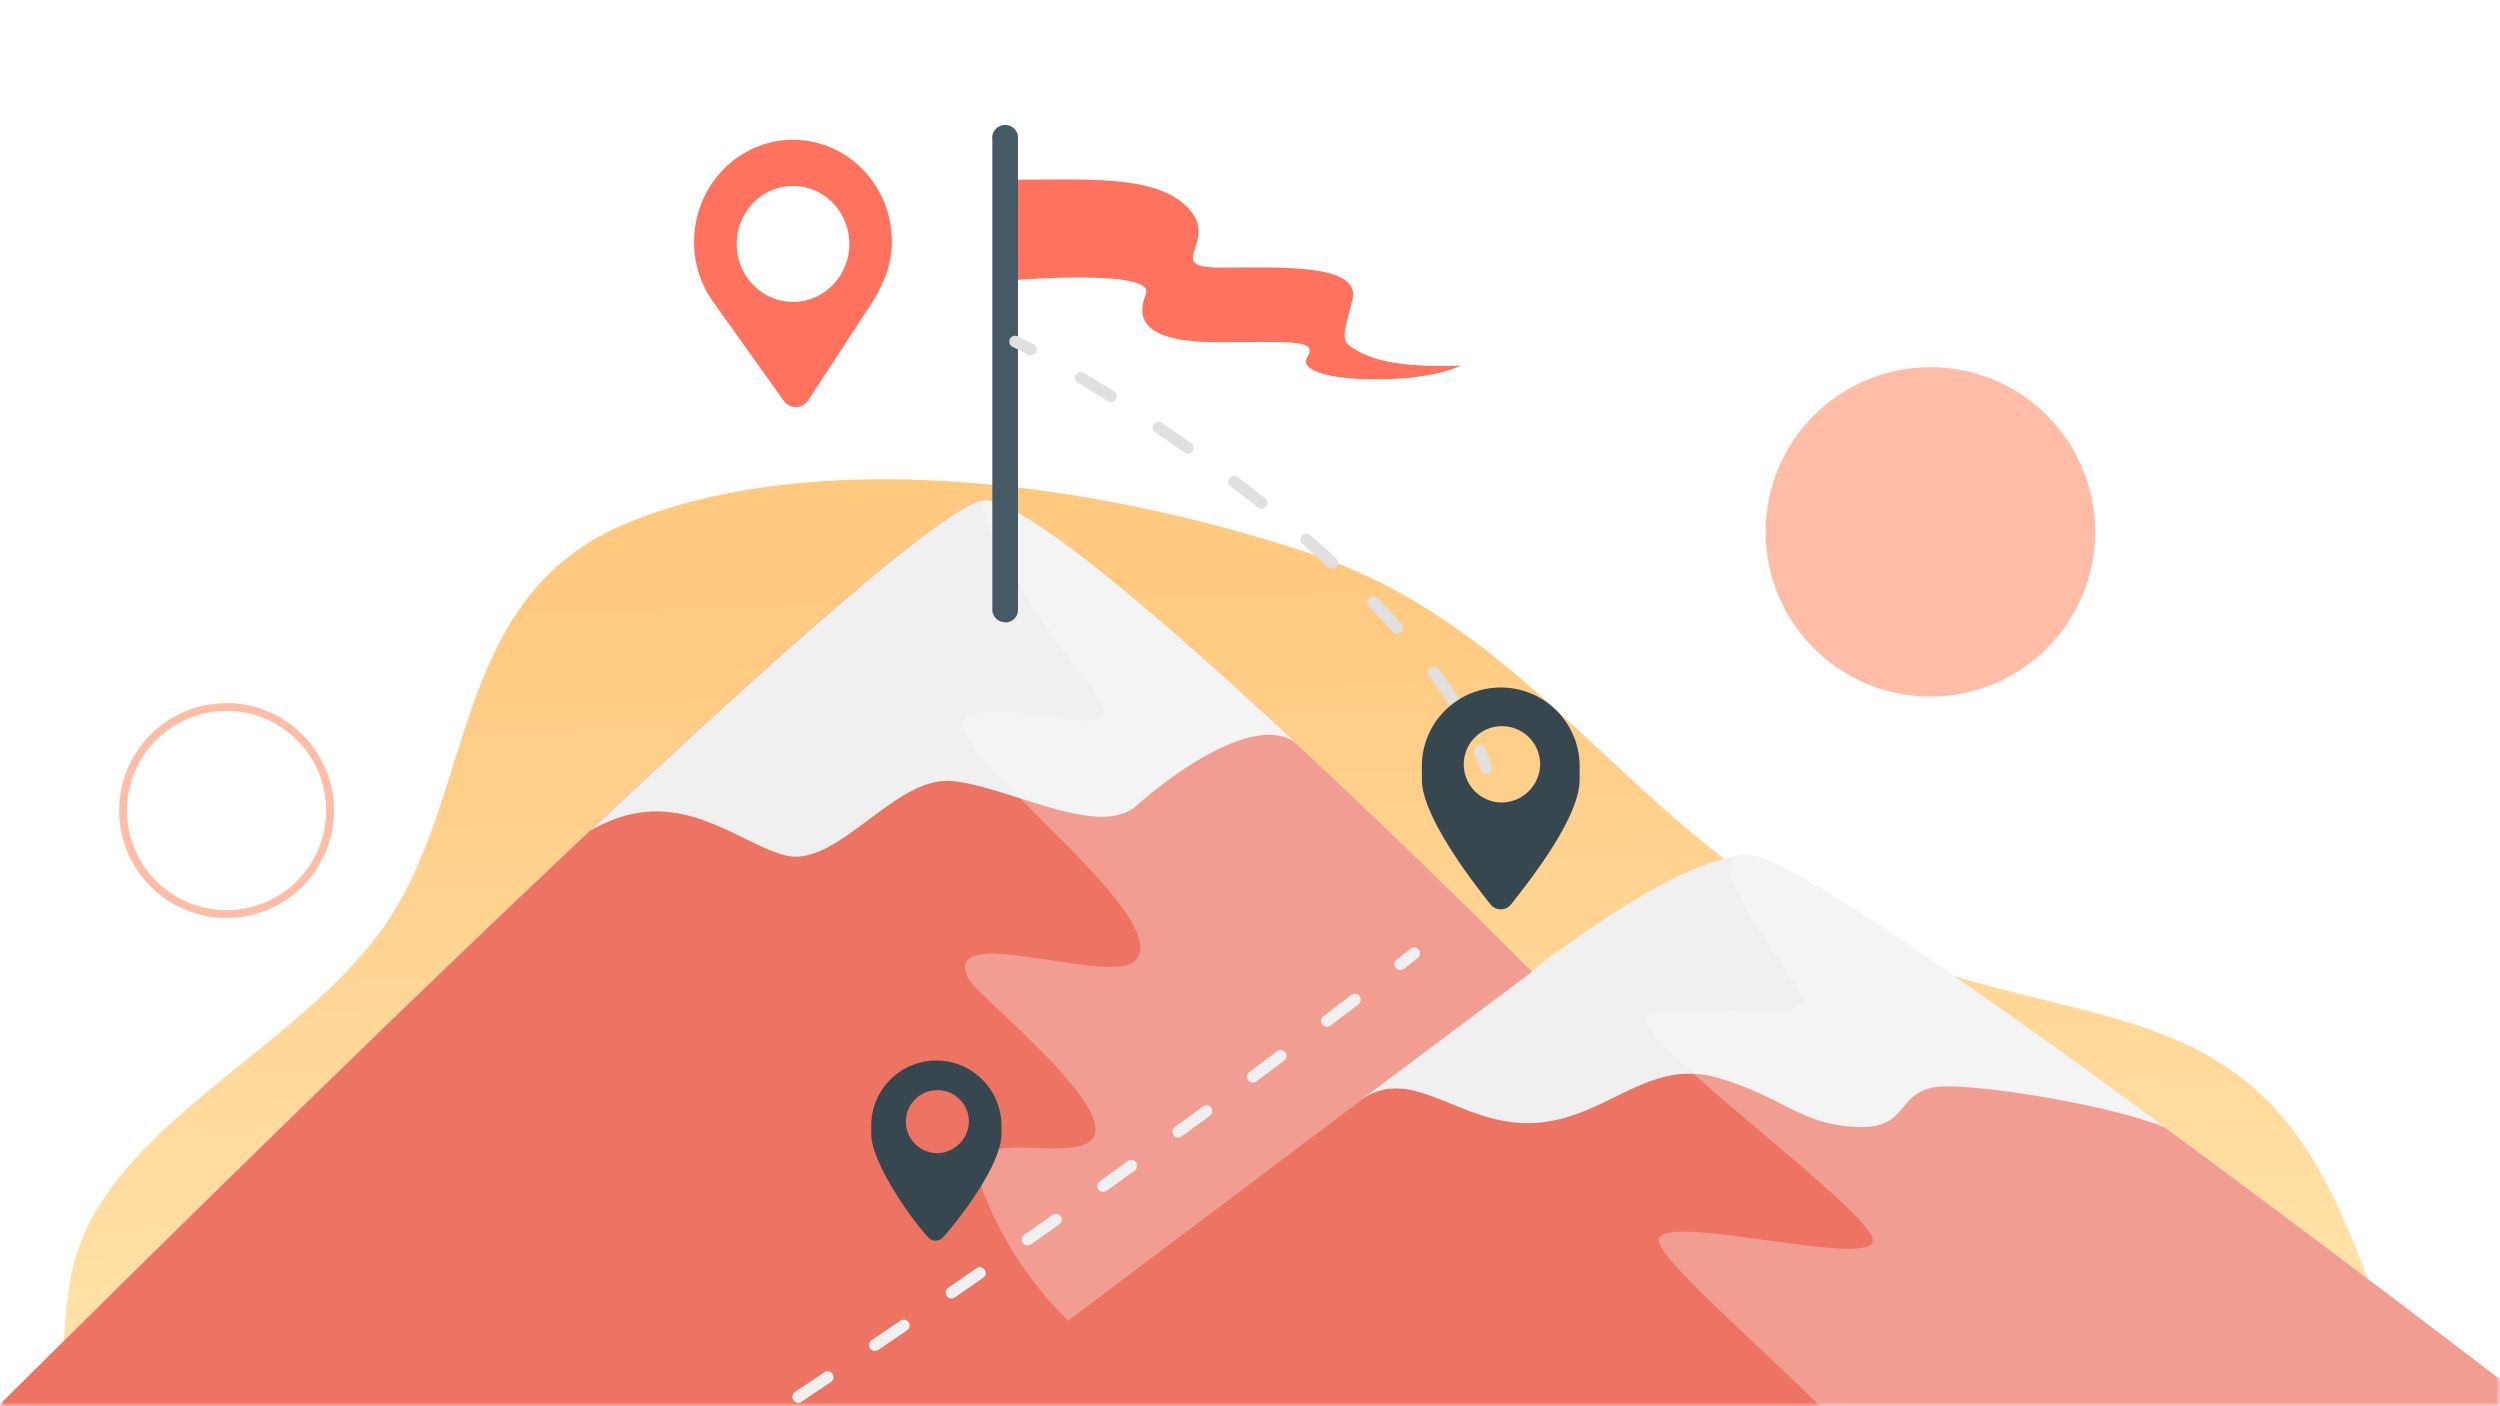 <svg width="320" height="180" fill="none" xmlns="http://www.w3.org/2000/svg"><g clip-path="url(#a)"><mask id="b" style="mask-type:luminance" maskUnits="userSpaceOnUse" x="0" y="0" width="320" height="180"><path d="M320 0H0v180h320V0Z" fill="#fff"/></mask><g mask="url(#b)"><path fill-rule="evenodd" clip-rule="evenodd" d="M320.722 233.274c-3.89 23.599-8.24 34.363-26.288 52.435-18.267 18.298-56.083 26.073-90.977 20.09-33.934-5.817-53.079-36.066-84.268-50.128-27.7-12.488-64.642-8.844-86.367-26.8C10.884 210.738 5.861 185.434 8.881 164.5c2.787-19.307 27.873-28.988 39.76-45.194 12.53-17.085 8.562-42.985 31.862-52.455 23.597-9.594 58.268-5.625 87.28 4.023 26.987 8.97 39.426 32.416 63.359 46.054 26.964 15.366 49.766 8.313 64.071 30.164 14.006 21.399 25.329 82.313 21.856 103.381l3.653-17.199Z" fill="url(#c)"/><mask id="d" style="mask-type:luminance" maskUnits="userSpaceOnUse" x="-291" y="0" width="635" height="409"><path d="M344 0h-635v409h635V0Z" fill="#fff"/></mask><g mask="url(#d)"><path d="M396.276 235.878s-160.2-126.982-172.703-126.375c-9.538.478-27.491 14.888-27.491 14.888s-58.409-58.89-69.789-60.381C114.914 62.52-49.135 228.996-49.135 228.996V462h445.411V235.878Z" fill="#E0E0E0"/><path d="M396.276 235.878s-160.2-126.982-172.703-126.375c-9.538.478-27.491 14.888-27.491 14.888s-58.409-58.89-69.789-60.381C114.914 62.52-49.135 228.996-49.135 228.996V462h445.411V235.878Z" fill="#FF725E"/><path opacity=".15" d="M396.276 235.878s-160.2-126.982-172.703-126.375c-9.538.478-27.491 14.888-27.491 14.888s-58.409-58.89-69.789-60.381C114.914 62.52-49.135 228.996-49.135 228.996V462h445.411V235.878Z" fill="#857878"/><path d="m196.082 124.393-22.097 16.563c6.666-5.006 12.724 3.128 22.097 2.797 9.373-.331 14.62-8.337 23.625-5.834 7.365 2.08 10.256 5.245 15.467 6.073 9.52 1.528 6.887-3.681 12.282-4.803 3.683-.773 22.244 2.043 29.812 5.19-27.123-19.931-49.33-35.151-53.694-34.967a16.435 16.435 0 0 0-3.388.644 36.96 36.96 0 0 0-6.445 2.632l-1.842.957a112.684 112.684 0 0 0-11.398 7.361c-2.707 1.841-4.456 3.35-4.456 3.35l.037.037ZM121.708 99.969c7.218.57 18.93 7.508 23.809 3.128 4.88-4.38 15.873-12.183 20.679-7.692-16.223-15.128-34.121-30.697-39.903-31.397-3.811-.46-24.674 17.815-50.748 42.328 10.956-6.386 18.414 1.417 24.969 3.147 6.555 1.73 13.994-10.085 21.194-9.514Z" fill="#F0F0F0"/><path opacity=".3" d="M139.146 87.235c7.697 9.57-7.512 2.153-14.823 4.306-7.31 2.153 26.995 25.765 20.918 31.488-3.388 3.129-25.319-5.282-21.194 2.356 1.326 2.466 23.938 20.115 13.369 21.458-6.28.81-14.879-2.448-11.27 6.478a47.301 47.301 0 0 0 10.57 15.735l59.366-44.665s-55.775-56.333-68.941-60.179l-.847-.202c-2.394.791 5.174 13.637 12.852 23.225ZM223.537 109.503c-.369 0-.774.092-1.161.147-3.83 1.711 6.04 13.397 8.102 17.685 2.247 4.656-18.929 0-19.794 3.129-.866 3.128 28.707 24.439 29.038 28.249.332 3.809-26.571-3.552-27.381-.129-.81 3.423 30.659 27.752 31.119 34.966.24 3.884-11.343.957-20.255-2.19-6.224-2.19-16.572 0-7.476 10.601 5.34 6.257 180.566 139.442 180.566 139.442l-.221-105.617c-6.169-4.95-160.219-126.983-172.537-126.283Z" fill="#fff"/><path d="M128.643 23.01c10.525 0 19.284-.72 23.429 3.602 4.145 4.323-3.352 7.638 4.109 7.638 7.462 0 18.023-.577 16.942 4.07-.541 2.486-1.623 4.936-.541 5.8 2.559 2.054 6.812 2.955 14.418 2.666-5.803 2.81-21.807 2.198-19.645-1.117 1.478-2.305-2.559-1.873-11.606-1.873-9.048 0-10.453-2.774-9.084-6.16 1.37-3.386-18.022-1.693-18.022-1.693V23.01Z" fill="#FF725E"/><path d="M128.642 79.64c-.901 0-1.622-.72-1.622-1.621V17.893a1.64 1.64 0 0 1 1.406-1.873c.901-.144 1.766.504 1.874 1.405V78.055c0 .9-.721 1.621-1.622 1.621h-.036v-.036Z" fill="#455A64"/><path d="M247.091 89.159c11.649 0 21.091-9.438 21.091-21.08 0-11.641-9.442-21.079-21.091-21.079C235.443 47 226 56.438 226 68.08c0 11.641 9.443 21.079 21.091 21.079Z" fill="#FFBDA7"/><path d="M42.25 103.75c0 7.318-5.932 13.25-13.25 13.25s-13.25-5.932-13.25-13.25S21.682 90.5 29 90.5s13.25 5.932 13.25 13.25Z" stroke="#FFBDA7"/><path d="M179.243 124.167a.74.74 0 0 1-.585-.285.736.736 0 0 1 .105-1.034l.015-.015 1.769-1.393a.754.754 0 0 1 1.049.12.774.774 0 0 1-.12 1.064l-1.769 1.393a.747.747 0 0 1-.464.15ZM72.362 199.015a.723.723 0 0 1-.63-.344.75.75 0 0 1 .225-1.034l3.748-2.397a.76.76 0 0 1 1.049.165.759.759 0 0 1-.165 1.048c-.015.015-.045.03-.06.045l-3.748 2.397a.753.753 0 0 1-.404.12h-.015Zm9.983-6.412a.75.75 0 0 1-.405-1.378l3.733-2.427a.751.751 0 0 1 1.034.224.741.741 0 0 1-.195 1.019s-.014 0-.03.015l-3.732 2.427a.753.753 0 0 1-.405.12Zm9.939-6.487a.756.756 0 0 1-.63-.345.745.745 0 0 1 .21-1.033l3.718-2.457a.747.747 0 0 1 1.034.209.767.767 0 0 1-.21 1.049l-3.718 2.442a.657.657 0 0 1-.404.135Zm9.878-6.562a.729.729 0 0 1-.614-.345.759.759 0 0 1 .194-1.033l3.703-2.472a.757.757 0 0 1 1.064.075c.27.314.24.779-.075 1.063a.549.549 0 0 1-.149.105l-3.703 2.487a.702.702 0 0 1-.42.135v-.015Zm9.849-6.637a.743.743 0 0 1-.78-.719c0-.27.12-.509.345-.659l3.688-2.502a.767.767 0 0 1 1.049.21.745.745 0 0 1-.21 1.033l-3.672 2.502a.702.702 0 0 1-.42.135Zm9.773-6.712a.773.773 0 0 1-.614-.329.76.76 0 0 1 .195-1.034l3.657-2.532c.345-.225.81-.105 1.035.24a.749.749 0 0 1-.18.989l-3.658 2.532a.788.788 0 0 1-.435.134Zm9.744-6.786a.76.76 0 0 1-.615-.315.762.762 0 0 1 .18-1.049c1.214-.839 2.414-1.693 3.643-2.562a.758.758 0 0 1 1.034.18c.24.33.165.809-.18 1.049l-3.627 2.562a.782.782 0 0 1-.435.135Zm9.684-6.862a.748.748 0 0 1-.435-1.363 275.909 275.909 0 0 0 3.598-2.592.75.75 0 0 1 1.049.18.76.76 0 0 1-.165 1.048l-3.613 2.592a.778.778 0 0 1-.434.135Zm9.608-6.936a.732.732 0 0 1-.599-.315.752.752 0 0 1 .135-1.034s.015 0 .03-.015l3.582-2.622a.748.748 0 0 1 1.05.15c.24.33.165.794-.165 1.049l-3.583 2.607a.872.872 0 0 1-.375.18h-.075Zm9.549-7.042a.731.731 0 0 1-.599-.314.746.746 0 0 1 .149-1.049l3.568-2.667a.759.759 0 0 1 1.049.15.746.746 0 0 1-.149 1.049l-3.568 2.681a.808.808 0 0 1-.45.15Zm9.489-7.161a.769.769 0 0 1-.6-.285.742.742 0 0 1 .135-1.048l3.538-2.712a.757.757 0 0 1 1.064.075c.27.314.24.779-.075 1.063-.03.015-.045.045-.075.06-1.169.914-2.353 1.813-3.537 2.712a.708.708 0 0 1-.45.15v-.015Z" fill="#F0F0F0"/><path d="M131.978 45.5a.683.683 0 0 1-.344-.076c-.735-.39-1.394-.719-1.979-1.004a.745.745 0 0 1-.42-.973c.15-.39.585-.57.975-.42.03 0 .06.03.09.045.614.285 1.289.63 2.023 1.019.375.195.51.644.315 1.004a.763.763 0 0 1-.66.39v.014ZM186.062 90.458a.722.722 0 0 1-.629-.344 55.536 55.536 0 0 0-2.489-3.596.747.747 0 0 1 .15-1.049.74.74 0 0 1 1.035.12s0 .015.015.03a58.27 58.27 0 0 1 2.548 3.686.75.75 0 0 1-.63 1.153Zm-7.225-9.348c-.21 0-.42-.09-.554-.24a149.26 149.26 0 0 0-2.999-3.206.757.757 0 0 1-.074-1.064.757.757 0 0 1 1.064-.075l.075.075c1.064 1.08 2.083 2.158 2.998 3.251.3.285.3.764 0 1.064-.15.12-.33.18-.51.18v.015Zm-8.364-8.345c-.18 0-.36-.06-.495-.195-1.094-.988-2.189-1.962-3.313-2.996a.769.769 0 0 1 0-1.064.77.77 0 0 1 1.064 0c1.125.974 2.234 1.963 3.328 2.997.3.284.3.764 0 1.063a.703.703 0 0 1-.584.195Zm-8.994-7.64a.765.765 0 0 1-.465-.165 273.35 273.35 0 0 0-3.493-2.697.745.745 0 0 1-.15-1.049.746.746 0 0 1 1.049-.15c1.185.884 2.354 1.798 3.523 2.727.315.255.375.72.12 1.049-.135.18-.36.3-.6.284h.016Zm-9.474-7.072a.641.641 0 0 1-.435-.15c-1.214-.854-2.428-1.708-3.628-2.517a.746.746 0 0 1-.314-1.004.746.746 0 0 1 1.154-.21c1.199.81 2.428 1.649 3.657 2.533.345.24.42.704.18 1.048a.787.787 0 0 1-.629.315l.015-.015Zm-9.819-6.577a.755.755 0 0 1-.405-.12 190.87 190.87 0 0 0-3.762-2.322.73.73 0 0 1-.33-1.004.732.732 0 0 1 1.004-.33c.045.016.075.046.105.06 1.2.72 2.474 1.499 3.793 2.323a.75.75 0 0 1 .225 1.034.712.712 0 0 1-.645.36h.015ZM190.245 99.073a.756.756 0 0 1-.72-.524 30.24 30.24 0 0 0-.734-2.053.74.74 0 0 1 .285-1.018c.359-.195.824-.075 1.019.284.03.06.06.12.075.18.3.72.555 1.498.794 2.157a.77.77 0 0 1-.494.944l-.225.03Z" fill="#E0E0E0"/><path d="M202.192 98.48c.21-5.574-4.138-10.263-9.714-10.473-5.576-.21-10.268 4.135-10.478 9.708v2.083c0 4.494 5.996 12.465 8.739 15.91.54.75 1.589.914 2.339.375.105-.075.195-.165.285-.255 2.773-3.52 8.829-11.266 8.829-16.03v-1.319Zm-10.104 4.239a4.89 4.89 0 0 1-4.722-5.048 4.89 4.89 0 0 1 5.052-4.72 4.883 4.883 0 0 1 4.722 4.884 4.97 4.97 0 0 1-5.052 4.884ZM128.186 144.093c0-4.6-3.718-8.33-8.32-8.345a8.342 8.342 0 0 0-8.349 8.315v1.094c0 3.655 5.201 11.011 7.225 13.138.42.57 1.214.675 1.784.255.09-.075.18-.165.255-.255 2.068-2.322 7.405-9.213 7.405-13.153v-1.064.015Zm-8.335 3.506a4.035 4.035 0 0 1-3.897-4.165 4.035 4.035 0 0 1 4.167-3.896 4.035 4.035 0 0 1 3.897 4.03 4.11 4.11 0 0 1-4.167 4.031Z" fill="#37474F"/></g><g filter="url(#e)"><path fill-rule="evenodd" clip-rule="evenodd" d="M98.805 52.382A3.742 3.742 0 0 0 101.868 54l.002-.002c.792 0 1.551-.252 2.196-.728.373-.275.69-.616.936-.998l8.112-12.424c1.968-3.083 2.886-5.922 2.886-8.933C115.991 22.69 109.487 16 101.484 16c-.104 0-.208.002-.316.005h-.013c-7.72.21-13.936 6.604-14.15 14.552-.088 3.24.876 6.471 2.722 9.102l.131.187 8.947 12.536Zm2.695-15.869c2.73 0 4.943-2.258 4.943-5.044 0-2.786-2.213-5.044-4.943-5.044-2.73 0-4.943 2.258-4.943 5.044 0 2.786 2.213 5.044 4.943 5.044Z" fill="#fff"/></g><path d="M101.203 17.897c-6.745.185-12.17 5.768-12.357 12.713a13.195 13.195 0 0 0 2.37 7.934l.124.178 8.961 12.554a1.89 1.89 0 0 0 2.688.455 1.91 1.91 0 0 0 .483-.517l8.103-12.407c1.535-2.405 2.584-4.924 2.584-7.891-.007-7.2-5.681-13.029-12.673-13.021-.094 0-.188 0-.283.004v-.002Zm.297 20.749c-3.98-.003-7.205-3.33-7.2-7.427.002-4.1 3.233-7.42 7.212-7.415 3.979.003 7.2 3.325 7.2 7.422-.002 4.1-3.233 7.42-7.212 7.415v.007-.002Z" fill="#FF725E"/></g></g><defs><linearGradient id="c" x1="211.772" y1="72.962" x2="215.273" y2="215.993" gradientUnits="userSpaceOnUse"><stop stop-color="#FFC980"/><stop offset="1" stop-color="#FFEEBC"/></linearGradient><clipPath id="a"><path fill="#fff" d="M0 0h320v180H0z"/></clipPath><filter id="e" x="84.273" y="16" width="34.452" height="43.451" filterUnits="userSpaceOnUse" color-interpolation-filters="sRGB"><feFlood flood-opacity="0" result="BackgroundImageFix"/><feColorMatrix in="SourceAlpha" values="0 0 0 0 0 0 0 0 0 0 0 0 0 0 0 0 0 0 127 0" result="hardAlpha"/><feOffset dy="2.726"/><feGaussianBlur stdDeviation="1.363"/><feComposite in2="hardAlpha" operator="out"/><feColorMatrix values="0 0 0 0 0 0 0 0 0 0 0 0 0 0 0 0 0 0 0.25 0"/><feBlend in2="BackgroundImageFix" result="effect1_dropShadow_711_1351"/><feBlend in="SourceGraphic" in2="effect1_dropShadow_711_1351" result="shape"/></filter></defs></svg>
